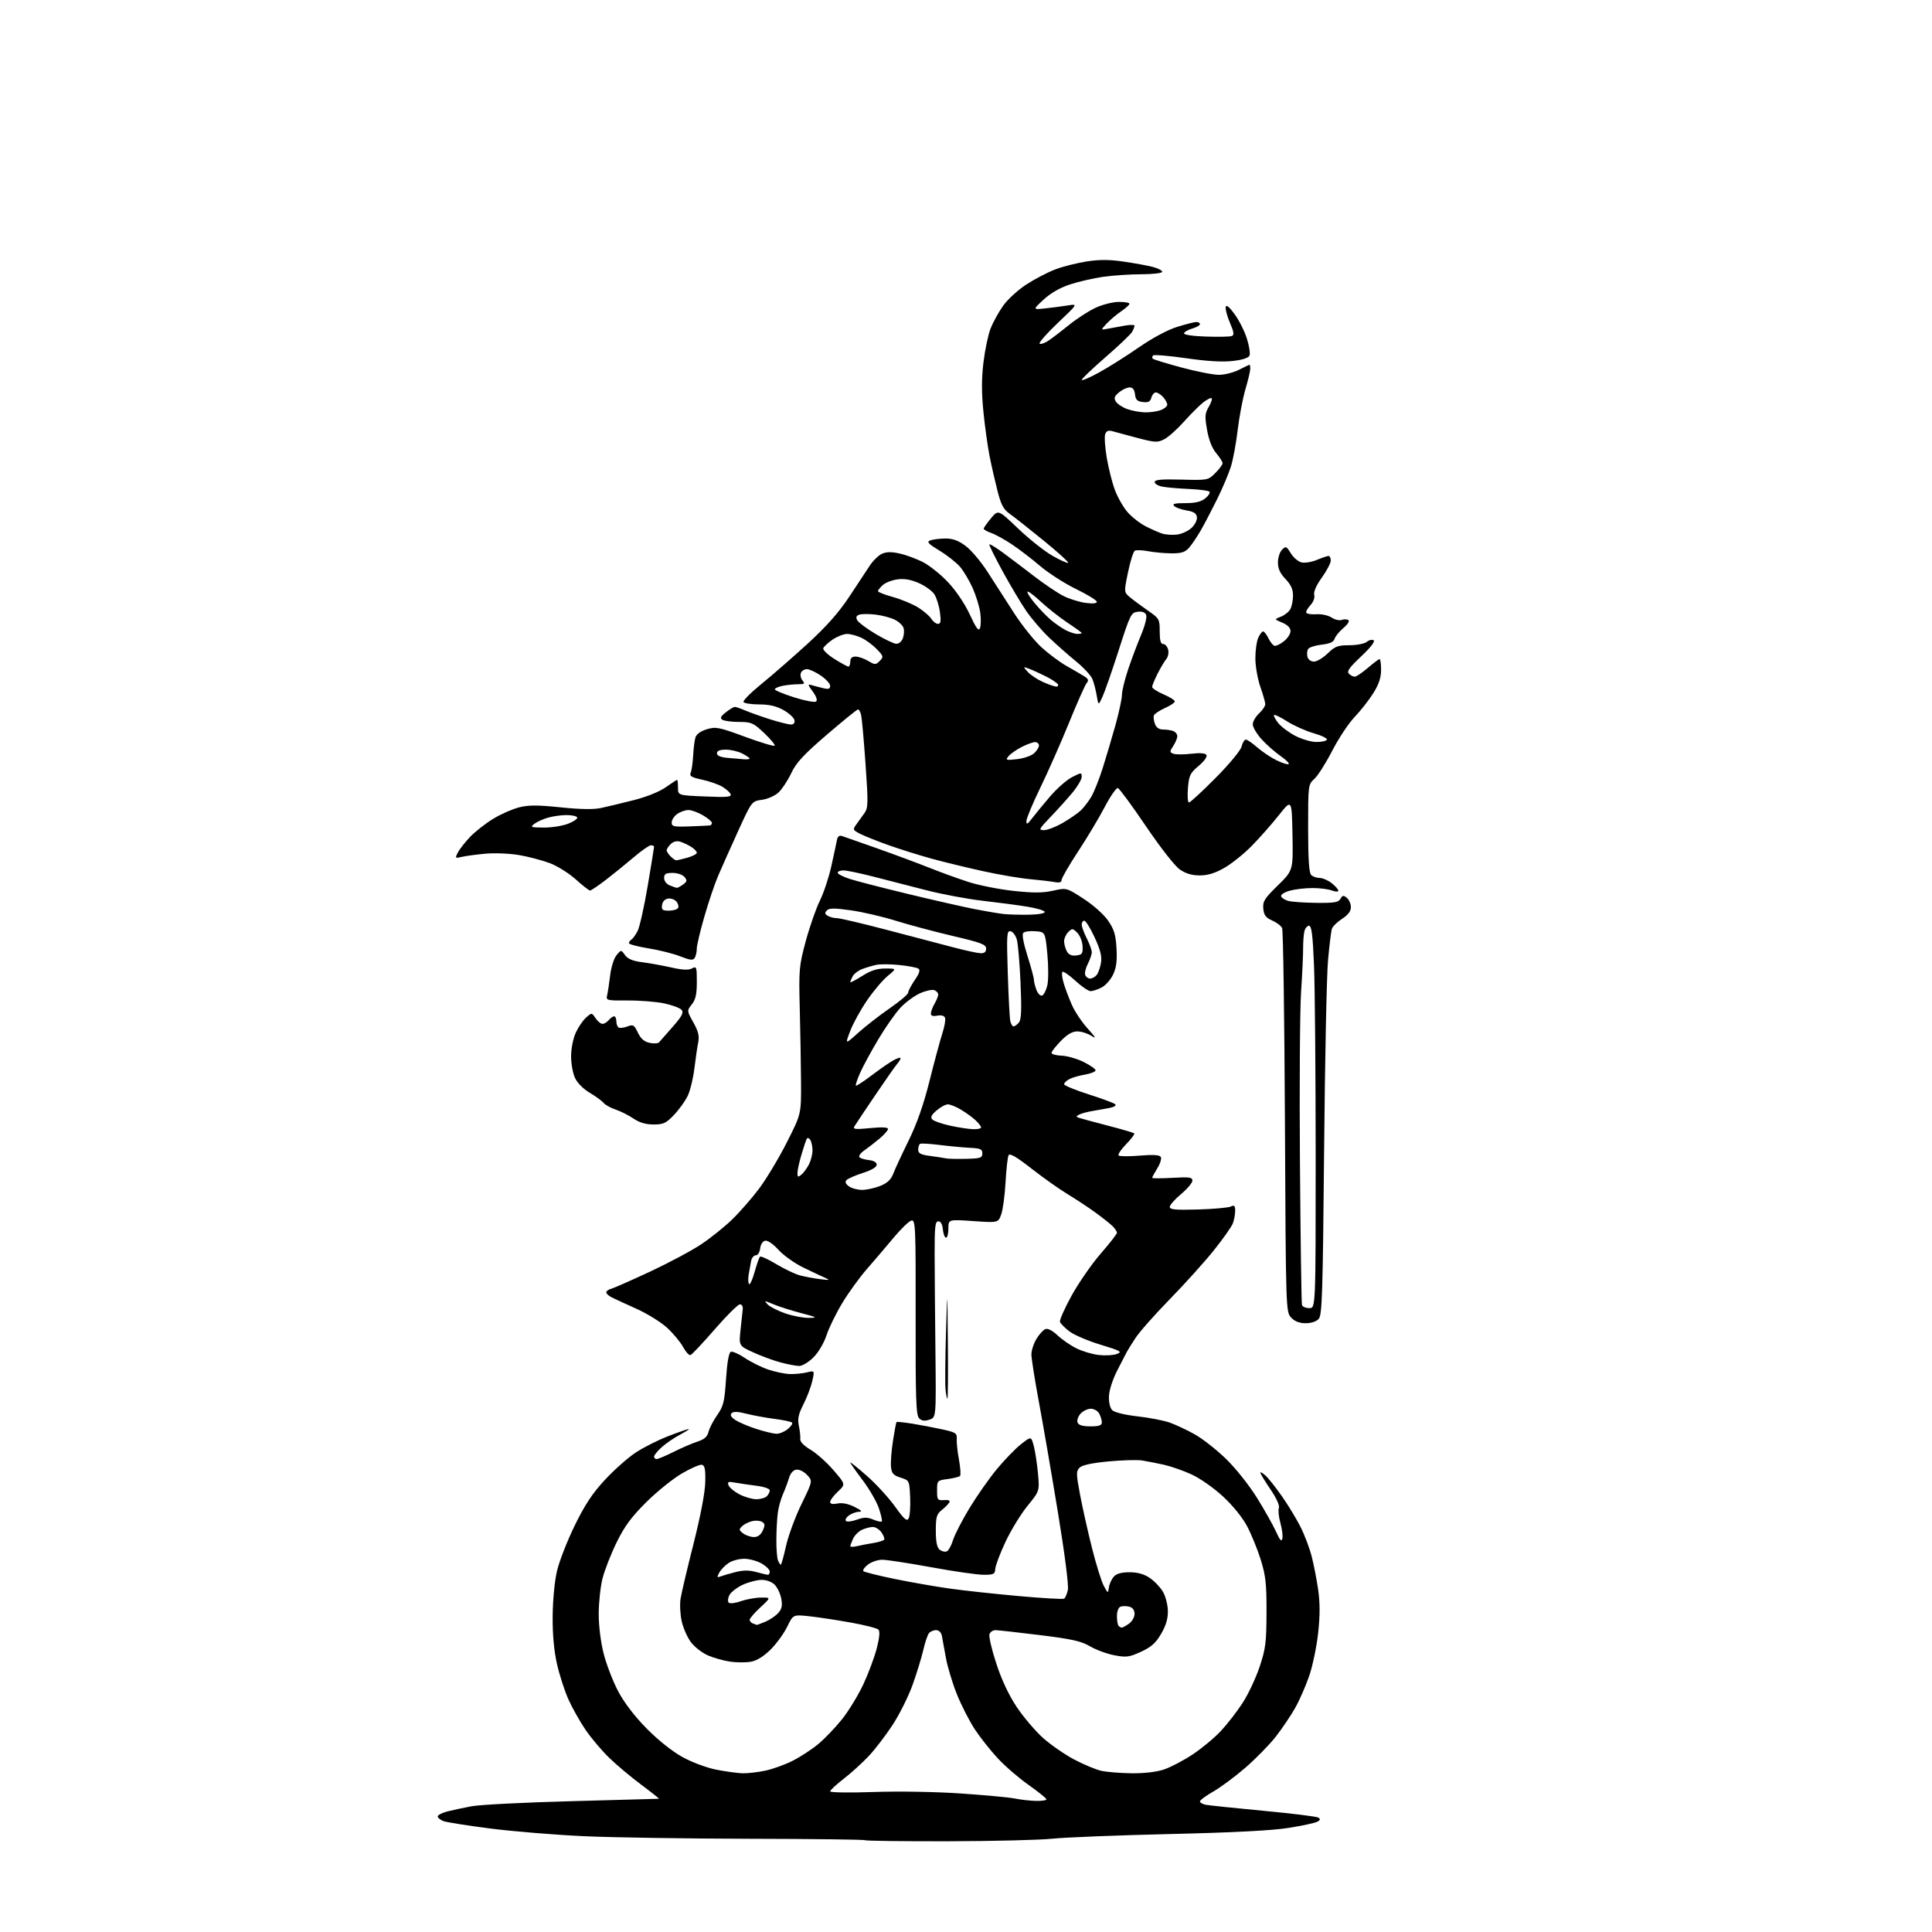 <?xml version="1.0" encoding="UTF-8" standalone="no"?>
<svg 
  version="1.1" 
  xmlns="http://www.w3.org/2000/svg" 
  xmlns:xlink="http://www.w3.org/1999/xlink" 
  xmlns:svg="http://www.w3.org/2000/svg"
  xmlns:rdf="http://www.w3.org/1999/02/22-rdf-syntax-ns#"
  xmlns:cc="http://creativecommons.org/ns#"
  xmlns:dc="http://purl.org/dc/elements/1.1/"
  viewBox="0 0 768 768"
  width="768"
  height="768"
>
<style>svg {background-color: white; }</style>"
<path stroke="none" fill="black" fill-rule="evenodd" d="M376.92,731.93C359.00,731.97 344.11,731.78 343.85,731.51C343.58,731.25 322.92,730.99 297.93,730.94C272.94,730.89 243.28,730.43 232.00,729.91C220.72,729.39 204.09,728.03 195.03,726.88C185.97,725.72 177.54,724.39 176.28,723.92C175.03,723.44 174.00,722.61 174.00,722.06C174.00,721.52 175.69,720.64 177.75,720.10C179.81,719.57 184.20,718.62 187.50,718.01C190.80,717.39 208.80,716.48 227.50,715.99C246.20,715.49 261.69,715.07 261.93,715.04C262.16,715.02 259.01,712.51 254.93,709.47C250.84,706.43 245.08,701.59 242.13,698.72C239.18,695.85 234.96,690.86 232.77,687.64C230.57,684.41 227.52,679.01 226.00,675.64C224.48,672.26 222.41,665.90 221.42,661.50C220.22,656.21 219.63,649.77 219.69,642.50C219.74,636.11 220.46,628.57 221.41,624.50C222.31,620.65 225.47,612.54 228.43,606.48C232.46,598.21 235.46,593.67 240.41,588.32C244.05,584.39 249.54,579.51 252.63,577.46C255.72,575.41 261.59,572.44 265.69,570.87C269.78,569.29 273.44,568.02 273.81,568.05C274.19,568.07 272.62,569.08 270.33,570.30C268.03,571.51 264.77,573.74 263.08,575.26C261.38,576.77 260.00,578.46 260.00,579.01C260.00,579.55 260.46,580.00 261.03,580.00C261.59,580.00 264.63,578.71 267.78,577.14C270.93,575.56 275.19,573.73 277.25,573.06C280.01,572.17 281.17,571.14 281.65,569.17C282.01,567.70 283.56,564.70 285.11,562.50C287.58,558.98 288.00,557.27 288.61,548.16C289.05,541.52 289.73,537.66 290.52,537.36C291.19,537.10 293.71,538.21 296.12,539.83C298.53,541.45 302.70,543.51 305.38,544.42C308.07,545.32 311.89,546.13 313.88,546.20C315.87,546.27 318.93,545.98 320.67,545.56C323.84,544.78 323.84,544.78 322.90,548.97C322.38,551.27 320.80,555.43 319.39,558.21C317.35,562.25 316.98,564.00 317.58,566.89C317.99,568.87 318.23,571.23 318.12,572.13C318.00,573.11 319.62,574.77 322.21,576.29C324.57,577.68 328.67,581.34 331.33,584.43C336.16,590.05 336.16,590.05 333.08,592.93C331.39,594.51 330.00,596.35 330.00,597.03C330.00,597.84 330.96,598.06 332.91,597.67C334.78,597.29 337.19,597.77 339.66,599.00C342.45,600.39 342.93,600.93 341.44,600.96C340.31,600.98 338.51,601.64 337.44,602.42C336.38,603.20 335.85,604.18 336.28,604.61C336.70,605.04 338.65,604.81 340.60,604.10C343.42,603.08 344.75,603.07 347.11,604.04C348.73,604.72 350.27,605.06 350.53,604.80C350.78,604.55 350.26,602.18 349.36,599.54C348.46,596.90 345.54,591.85 342.86,588.32C340.19,584.78 338.00,581.66 338.00,581.38C338.00,581.10 340.97,583.49 344.61,586.69C348.24,589.88 353.27,595.36 355.77,598.85C359.43,603.96 360.49,604.88 361.20,603.60C361.69,602.73 361.96,598.97 361.80,595.26C361.50,588.50 361.50,588.50 358.00,587.38C355.09,586.44 354.45,585.71 354.18,583.07C354.01,581.31 354.36,576.66 354.97,572.73C355.58,568.80 356.22,565.45 356.38,565.28C356.55,565.12 359.34,565.41 362.59,565.92C365.84,566.44 371.20,567.46 374.50,568.18C379.97,569.39 380.48,569.73 380.32,572.00C380.22,573.38 380.62,577.10 381.21,580.28C381.79,583.46 381.98,586.36 381.62,586.72C381.26,587.08 379.06,587.62 376.73,587.94C372.56,588.49 372.50,588.55 372.50,592.50C372.50,596.25 372.67,596.49 375.27,596.31C377.19,596.18 377.82,596.48 377.32,597.31C376.92,597.96 375.56,599.32 374.30,600.32C372.34,601.88 372.00,603.07 372.00,608.45C372.00,612.81 372.46,615.14 373.49,615.99C374.31,616.67 375.57,617.00 376.30,616.72C377.03,616.44 378.15,614.47 378.79,612.35C379.43,610.23 382.33,604.56 385.23,599.76C388.13,594.95 393.01,587.96 396.07,584.23C399.13,580.51 403.50,575.98 405.77,574.18C409.90,570.91 409.90,570.91 410.92,574.71C411.48,576.79 412.24,581.70 412.60,585.60C413.26,592.71 413.26,592.71 408.45,598.60C405.81,601.85 401.87,608.28 399.71,612.89C397.54,617.51 395.71,622.34 395.64,623.64C395.51,625.75 395.02,626.00 391.00,626.00C388.52,626.00 379.15,624.65 370.16,623.00C361.17,621.35 352.40,620.01 350.66,620.02C348.92,620.03 346.38,620.90 345.01,621.95C343.65,623.00 342.84,624.18 343.22,624.56C343.60,624.94 349.22,626.34 355.71,627.67C362.19,628.99 372.00,630.71 377.50,631.48C383.00,632.26 395.30,633.59 404.84,634.45C414.38,635.31 422.55,635.78 423.01,635.49C423.47,635.21 424.14,633.66 424.49,632.05C424.87,630.31 423.28,617.82 420.56,601.31C418.05,586.02 414.65,566.26 413.00,557.42C411.35,548.57 410.00,540.02 410.00,538.42C410.01,536.81 410.91,534.02 412.01,532.22C413.11,530.41 414.71,528.66 415.57,528.33C416.53,527.97 418.37,528.91 420.32,530.76C422.07,532.42 425.44,534.76 427.82,535.95C430.19,537.14 434.24,538.35 436.82,538.64C439.39,538.93 442.62,538.75 444.00,538.22C446.23,537.38 445.52,536.98 437.50,534.54C432.55,533.04 427.01,530.68 425.18,529.30C423.35,527.92 421.64,526.21 421.37,525.51C421.10,524.81 423.21,520.03 426.05,514.90C428.90,509.77 434.11,502.28 437.62,498.25C441.13,494.23 444.00,490.53 444.00,490.04C444.00,489.55 443.26,488.40 442.35,487.49C441.44,486.58 438.40,484.16 435.60,482.11C432.79,480.06 427.80,476.75 424.50,474.77C421.20,472.78 414.70,468.18 410.06,464.55C404.12,459.90 401.41,458.32 400.93,459.22C400.55,459.92 400.01,464.77 399.72,470.00C399.43,475.23 398.65,480.98 397.99,482.79C396.78,486.08 396.78,486.08 386.89,485.40C377.00,484.71 377.00,484.71 377.00,488.36C377.00,490.36 376.58,492.00 376.06,492.00C375.55,492.00 374.99,490.54 374.81,488.75C374.61,486.67 373.96,485.50 373.00,485.50C371.74,485.50 371.51,487.60 371.53,498.50C371.55,505.65 371.69,523.19 371.85,537.48C372.13,563.46 372.13,563.46 369.47,564.34C367.53,564.99 366.41,564.84 365.36,563.78C364.14,562.57 363.92,556.14 363.98,523.59C364.04,487.60 363.92,484.87 362.34,485.17C361.40,485.35 358.20,488.43 355.23,492.00C352.25,495.58 347.46,501.20 344.57,504.50C341.69,507.80 337.29,513.88 334.80,518.00C332.31,522.12 329.49,527.89 328.54,530.82C327.53,533.89 325.34,537.59 323.36,539.57C321.48,541.46 318.94,542.99 317.72,542.99C316.50,542.98 313.18,542.36 310.34,541.60C307.50,540.85 302.60,539.05 299.45,537.60C293.71,534.98 293.71,534.98 294.36,528.74C294.72,525.31 295.12,521.60 295.25,520.50C295.40,519.35 294.92,518.50 294.12,518.50C293.36,518.50 288.86,522.96 284.12,528.42C279.38,533.87 275.04,538.49 274.48,538.67C273.92,538.86 272.60,537.42 271.55,535.47C270.51,533.52 267.66,530.10 265.23,527.85C262.80,525.61 257.36,522.23 253.15,520.33C248.94,518.44 244.49,516.38 243.25,515.77C242.01,515.16 241.00,514.25 241.00,513.74C241.00,513.23 241.88,512.58 242.96,512.30C244.03,512.02 251.02,508.94 258.48,505.46C265.94,501.97 275.07,497.09 278.77,494.61C282.47,492.13 287.98,487.72 291.00,484.80C294.02,481.88 298.86,476.35 301.75,472.50C304.64,468.65 309.59,460.40 312.75,454.17C318.50,442.84 318.50,442.84 318.42,430.17C318.38,423.20 318.15,410.07 317.92,401.00C317.52,385.36 317.65,383.96 320.30,374.12C321.84,368.42 324.35,361.22 325.87,358.12C327.40,355.03 329.45,348.90 330.43,344.50C331.41,340.10 332.41,335.44 332.65,334.15C332.97,332.45 333.57,331.95 334.80,332.36C335.73,332.67 342.12,334.92 349.00,337.35C355.88,339.79 365.10,343.22 369.50,344.98C373.90,346.74 380.88,349.27 385.00,350.60C389.12,351.93 397.16,353.52 402.86,354.14C410.77,355.00 414.49,354.98 418.58,354.07C423.95,352.87 423.95,352.87 430.72,357.26C434.59,359.76 438.78,363.50 440.47,365.95C442.89,369.45 443.52,371.52 443.83,377.00C444.11,381.97 443.75,384.72 442.47,387.42C441.51,389.44 439.46,391.74 437.91,392.54C436.37,393.34 434.39,394.00 433.53,394.00C432.66,394.00 429.93,392.13 427.46,389.85C424.98,387.57 422.67,386.00 422.32,386.35C421.97,386.70 422.20,388.74 422.85,390.88C423.49,393.02 424.96,396.91 426.12,399.53C427.27,402.14 430.08,406.34 432.36,408.86C435.65,412.50 435.94,413.09 433.79,411.72C432.29,410.77 429.80,410.00 428.24,410.00C426.28,410.00 424.27,411.17 421.70,413.79C419.67,415.88 418.00,418.02 418.01,418.54C418.01,419.07 419.82,419.57 422.02,419.65C424.23,419.73 428.16,420.86 430.76,422.15C433.37,423.44 435.50,424.94 435.50,425.47C435.50,426.01 433.61,426.77 431.30,427.16C428.98,427.56 426.17,428.37 425.05,428.98C423.92,429.58 423.00,430.48 423.00,430.99C423.00,431.49 427.39,433.31 432.75,435.02C438.11,436.73 442.88,438.51 443.35,438.97C443.82,439.42 442.92,440.05 441.35,440.36C439.78,440.68 436.70,441.23 434.50,441.59C432.30,441.96 429.82,442.62 429.00,443.06C427.67,443.78 427.67,443.92 429.00,444.38C429.82,444.66 434.98,446.05 440.44,447.47C445.91,448.89 450.61,450.28 450.88,450.55C451.15,450.82 449.70,452.74 447.66,454.83C445.63,456.92 444.27,458.94 444.66,459.32C445.04,459.70 448.81,459.73 453.03,459.38C458.37,458.93 460.94,459.09 461.43,459.89C461.82,460.52 461.21,462.54 460.07,464.39C458.93,466.23 458.00,467.95 458.00,468.20C458.00,468.46 461.60,468.46 466.00,468.21C472.82,467.81 474.00,467.98 474.00,469.32C474.00,470.19 471.98,472.59 469.50,474.66C467.02,476.73 465.00,479.03 465.00,479.77C465.00,480.84 467.31,481.05 476.25,480.79C482.44,480.61 488.29,480.08 489.25,479.62C490.68,478.94 491.00,479.26 491.00,481.33C491.00,482.73 490.58,484.97 490.07,486.32C489.56,487.67 486.12,492.54 482.43,497.14C478.74,501.74 470.88,510.45 464.97,516.50C459.05,522.55 452.93,529.48 451.36,531.90C449.79,534.32 448.24,536.79 447.93,537.40C447.61,538.00 445.92,541.28 444.17,544.69C442.32,548.28 440.92,552.60 440.83,554.99C440.73,557.47 441.25,559.68 442.14,560.57C443.01,561.44 447.13,562.45 452.17,563.02C456.87,563.55 462.64,564.67 464.99,565.50C467.34,566.33 471.79,568.42 474.88,570.14C477.97,571.87 483.57,576.25 487.32,579.89C491.15,583.61 496.55,590.39 499.67,595.40C502.71,600.30 506.13,606.37 507.26,608.90C508.78,612.30 509.43,613.01 509.76,611.63C510.00,610.60 509.65,607.80 508.98,605.41C508.31,603.02 508.04,600.35 508.37,599.47C508.75,598.50 507.43,595.57 504.99,591.99C502.80,588.76 501.00,585.79 501.00,585.40C501.00,585.01 501.94,585.54 503.08,586.58C504.23,587.61 507.17,591.33 509.62,594.83C512.07,598.33 515.37,603.78 516.96,606.93C518.56,610.08 520.55,615.35 521.40,618.63C522.25,621.91 523.42,627.93 524.00,632.01C524.74,637.23 524.74,642.31 523.98,649.17C523.39,654.53 521.81,662.16 520.46,666.12C519.11,670.08 516.59,675.84 514.86,678.91C513.13,681.98 509.64,687.15 507.11,690.39C504.57,693.62 499.12,699.18 495.00,702.74C490.88,706.30 485.14,710.55 482.25,712.20C479.36,713.84 477.00,715.59 477.00,716.08C477.00,716.56 478.01,717.17 479.25,717.42C480.49,717.66 490.79,718.74 502.14,719.81C513.49,720.87 523.34,722.09 524.02,722.51C524.96,723.09 524.88,723.49 523.69,724.15C522.83,724.64 517.71,725.74 512.31,726.61C505.68,727.67 490.35,728.47 465.00,729.06C444.38,729.54 423.45,730.37 418.50,730.90C413.55,731.43 394.84,731.89 376.92,731.93zM411.75,715.89C414.09,715.95 415.98,715.66 415.96,715.25C415.93,714.84 412.73,712.25 408.84,709.51C404.95,706.77 399.44,702.00 396.60,698.93C393.75,695.86 389.69,690.73 387.57,687.54C385.45,684.34 382.24,678.08 380.43,673.62C378.63,669.15 376.64,662.58 376.01,659.00C375.38,655.42 374.66,651.49 374.41,650.25C374.14,648.89 373.23,648.00 372.10,648.00C371.08,648.00 369.80,648.56 369.25,649.25C368.71,649.94 367.69,652.98 367.00,656.00C366.30,659.02 364.39,665.23 362.76,669.79C361.12,674.35 357.57,681.46 354.87,685.61C352.16,689.75 347.90,695.33 345.39,698.01C342.88,700.69 338.40,704.77 335.42,707.06C332.44,709.36 330.00,711.63 330.00,712.10C330.00,712.57 337.76,712.68 347.25,712.35C357.21,712.00 371.90,712.25 382.00,712.94C391.62,713.60 401.30,714.50 403.50,714.95C405.70,715.40 409.41,715.82 411.75,715.89zM295.20,704.91C297.24,704.96 301.29,704.49 304.20,703.87C307.12,703.26 311.98,701.50 315.01,699.98C318.05,698.46 322.63,695.47 325.20,693.35C327.77,691.23 332.04,686.78 334.68,683.48C337.33,680.17 341.17,673.87 343.22,669.48C345.26,665.09 347.66,658.64 348.55,655.14C349.63,650.91 349.84,648.44 349.18,647.78C348.63,647.23 343.65,645.97 338.11,644.97C332.57,643.98 325.16,642.86 321.66,642.48C315.28,641.80 315.28,641.80 312.94,646.62C311.66,649.28 308.71,653.34 306.39,655.66C303.67,658.38 300.90,660.12 298.58,660.55C296.60,660.92 292.85,660.91 290.24,660.53C287.63,660.15 283.65,659.03 281.39,658.04C279.13,657.05 276.12,654.71 274.70,652.85C273.27,650.98 271.61,647.23 271.00,644.52C270.39,641.80 270.18,637.76 270.53,635.54C270.88,633.32 273.20,623.47 275.69,613.66C278.49,602.57 280.26,593.32 280.35,589.20C280.47,584.02 280.17,582.50 279.00,582.26C278.18,582.10 274.60,583.66 271.05,585.73C267.50,587.80 261.13,592.94 256.89,597.15C250.95,603.06 248.26,606.71 245.11,613.15C242.86,617.74 240.34,624.18 239.51,627.46C238.68,630.74 238.00,637.08 238.00,641.55C238.00,646.39 238.80,652.82 239.99,657.44C241.08,661.71 243.67,668.41 245.74,672.32C248.11,676.81 252.27,682.26 257.00,687.06C261.50,691.64 267.17,696.17 271.19,698.40C274.99,700.51 280.81,702.69 284.69,703.46C288.43,704.20 293.17,704.85 295.20,704.91zM449.72,704.90C454.87,704.96 459.71,704.40 462.72,703.39C465.35,702.51 470.46,699.82 474.08,697.43C477.70,695.03 482.75,690.84 485.31,688.10C487.87,685.36 491.78,680.32 493.99,676.89C496.21,673.46 499.23,667.02 500.72,662.58C503.10,655.44 503.42,652.93 503.46,641.00C503.49,629.57 503.14,626.35 501.16,620.00C499.87,615.88 497.43,609.88 495.73,606.67C493.88,603.18 490.01,598.42 486.07,594.79C482.36,591.37 476.89,587.56 473.50,586.03C470.20,584.53 465.25,582.82 462.50,582.22C459.75,581.61 455.93,580.87 454.00,580.56C452.07,580.25 446.04,580.43 440.60,580.94C434.04,581.56 430.17,582.40 429.15,583.42C427.76,584.81 427.78,585.88 429.35,594.23C430.31,599.33 432.44,608.83 434.08,615.35C435.72,621.87 437.82,628.62 438.75,630.35C440.44,633.50 440.44,633.50 440.81,631.00C441.02,629.62 441.89,627.71 442.75,626.75C443.82,625.55 445.80,625.00 449.01,625.00C452.22,625.00 454.76,625.71 457.05,627.25C458.89,628.49 461.24,630.97 462.29,632.75C463.33,634.53 464.21,637.97 464.25,640.39C464.29,643.48 463.49,646.20 461.55,649.50C459.42,653.15 457.62,654.74 453.55,656.61C448.87,658.75 447.73,658.90 442.98,658.00C440.05,657.44 435.70,655.84 433.31,654.44C429.76,652.36 426.06,651.54 413.23,649.96C404.58,648.89 396.70,648.02 395.72,648.01C394.74,648.00 393.66,648.71 393.33,649.58C393.00,650.45 394.21,655.70 396.03,661.24C398.19,667.85 401.02,673.85 404.21,678.63C406.90,682.64 411.61,688.17 414.69,690.92C417.78,693.66 423.32,697.50 427.03,699.44C430.73,701.39 435.50,703.39 437.63,703.89C439.76,704.39 445.20,704.84 449.72,704.90zM445.94,647.00C446.28,647.00 447.56,646.30 448.78,645.44C450.00,644.59 451.00,642.84 451.00,641.56C451.00,640.04 450.27,639.04 448.90,638.69C447.75,638.38 446.18,638.38 445.40,638.68C444.60,638.98 444.00,640.59 444.00,642.44C444.00,644.21 444.30,645.97 444.67,646.33C445.03,646.70 445.61,647.00 445.94,647.00zM300.78,645.92C300.94,645.96 302.51,645.39 304.28,644.64C306.05,643.89 308.34,642.33 309.37,641.18C310.81,639.56 311.08,638.25 310.56,635.48C310.19,633.51 309.01,631.01 307.94,629.94C306.80,628.80 304.66,628.01 302.75,628.02C300.96,628.03 297.62,628.90 295.33,629.94C293.04,630.98 290.63,632.82 289.99,634.02C289.34,635.24 289.20,636.60 289.67,637.07C290.15,637.55 292.30,637.29 294.51,636.51C296.71,635.73 300.30,635.07 302.50,635.06C306.50,635.02 306.50,635.02 302.25,638.97C299.91,641.14 298.00,643.35 298.00,643.88C298.00,644.40 298.56,645.06 299.25,645.34C299.94,645.62 300.63,645.88 300.78,645.92zM286.51,626.63C287.47,626.27 290.16,625.48 292.49,624.90C295.50,624.14 297.85,624.14 300.61,624.91C302.75,625.50 304.84,625.99 305.25,625.99C305.66,626.00 306.00,625.42 306.00,624.72C306.00,624.01 304.59,622.60 302.87,621.58C301.15,620.57 298.08,619.69 296.05,619.64C294.01,619.59 291.16,620.32 289.71,621.27C288.26,622.22 286.55,623.97 285.92,625.15C284.92,627.02 284.99,627.22 286.51,626.63zM310.37,622.00C310.61,622.00 311.54,618.66 312.45,614.57C313.36,610.48 316.12,602.99 318.59,597.92C323.08,588.71 323.08,588.71 320.82,586.31C319.57,584.97 317.68,584.05 316.56,584.21C315.31,584.39 314.20,585.64 313.65,587.50C313.17,589.15 312.07,592.08 311.22,594.00C310.37,595.92 309.45,599.30 309.17,601.50C308.89,603.70 308.64,608.42 308.62,612.00C308.59,615.58 308.88,619.29 309.25,620.25C309.63,621.21 310.13,622.00 310.37,622.00zM340.75,614.60C342.26,614.25 345.20,613.68 347.27,613.35C349.35,613.01 351.24,612.41 351.48,612.03C351.72,611.64 351.23,610.35 350.40,609.16C349.57,607.97 348.03,607.00 346.99,607.00C345.95,607.00 344.00,607.50 342.66,608.11C341.32,608.72 339.72,610.32 339.11,611.66C338.50,613.00 338.00,614.35 338.00,614.66C338.00,614.98 339.24,614.95 340.75,614.60zM299.71,611.00C301.25,611.00 302.44,610.12 303.21,608.43C304.16,606.35 304.11,605.69 302.95,604.97C302.16,604.48 300.39,604.35 299.01,604.67C297.63,604.99 295.82,605.89 295.00,606.69C293.67,607.96 293.72,608.29 295.44,609.56C296.51,610.35 298.43,611.00 299.71,611.00zM300.55,595.96C302.23,595.98 304.14,595.46 304.80,594.80C305.46,594.14 306.00,593.08 306.00,592.44C306.00,591.79 303.69,590.99 300.75,590.62C297.86,590.26 294.03,589.69 292.24,589.37C289.48,588.86 289.07,589.03 289.61,590.42C289.96,591.33 291.88,592.94 293.87,593.99C295.87,595.05 298.87,595.93 300.55,595.96zM308.64,569.95C309.82,569.98 311.84,569.14 313.14,568.09C314.44,567.03 315.20,565.87 314.83,565.50C314.46,565.13 311.31,564.46 307.83,564.02C304.35,563.57 299.33,562.65 296.69,561.97C293.35,561.11 291.55,561.05 290.83,561.77C290.11,562.49 290.58,563.33 292.37,564.51C293.80,565.44 297.56,567.03 300.73,568.05C303.90,569.06 307.46,569.92 308.64,569.95zM433.47,567.00C436.91,567.00 438.00,566.62 438.00,565.43C438.00,564.57 437.53,563.00 436.96,561.93C436.40,560.87 434.89,560.00 433.62,560.00C432.35,560.00 430.51,560.88 429.53,561.96C428.56,563.04 428.02,564.62 428.35,565.46C428.76,566.53 430.31,567.00 433.47,567.00zM376.61,556.00C376.39,556.00 376.05,554.31 375.86,552.25C375.66,550.19 375.74,540.17 376.04,530.00C376.59,511.50 376.59,511.50 376.79,533.75C376.91,545.99 376.82,556.00 376.61,556.00zM519.02,526.00C516.50,526.00 514.69,525.29 513.25,523.75C511.16,521.51 511.14,521.10 510.78,446.00C510.58,404.48 510.08,369.78 509.66,368.91C509.25,368.04 507.47,366.69 505.70,365.91C503.17,364.80 502.43,363.81 502.18,361.21C501.91,358.33 502.62,357.18 507.96,351.96C514.05,346.00 514.05,346.00 513.78,331.79C513.50,317.59 513.50,317.59 508.37,324.04C505.55,327.60 500.71,333.08 497.62,336.23C494.53,339.38 489.63,343.32 486.75,344.97C483.05,347.09 480.16,347.98 476.97,347.99C473.85,348.00 471.38,347.27 469.03,345.66C467.06,344.31 461.40,337.09 455.56,328.48C450.03,320.31 445.00,313.47 444.38,313.27C443.77,313.08 441.43,316.43 439.19,320.71C436.95,324.99 432.17,332.99 428.56,338.48C424.95,343.97 422.00,349.07 422.00,349.81C422.00,350.74 421.15,351.00 419.25,350.64C417.74,350.36 413.35,349.84 409.50,349.49C405.65,349.15 397.32,347.73 391.00,346.35C384.68,344.97 375.45,342.73 370.50,341.38C365.55,340.02 357.77,337.59 353.21,335.96C348.64,334.34 343.55,332.30 341.88,331.44C338.99,329.94 338.92,329.76 340.43,327.68C341.30,326.48 342.75,324.47 343.64,323.22C345.11,321.16 345.16,319.25 344.06,303.72C343.40,294.25 342.61,285.49 342.32,284.25C342.02,283.01 341.47,282.00 341.08,282.00C340.69,282.00 335.12,286.52 328.70,292.04C319.42,300.02 316.51,303.16 314.53,307.35C313.16,310.25 310.90,313.69 309.51,314.99C308.08,316.33 305.19,317.62 302.90,317.93C298.82,318.50 298.82,318.50 293.35,330.50C290.35,337.10 286.79,345.06 285.45,348.20C284.11,351.33 281.66,358.58 280.01,364.31C278.35,370.04 276.99,375.80 276.98,377.11C276.98,378.43 276.60,380.08 276.15,380.80C275.49,381.84 274.34,381.71 270.41,380.16C267.71,379.10 262.01,377.66 257.75,376.98C253.49,376.29 250.00,375.36 250.00,374.92C250.00,374.48 250.45,373.84 251.01,373.50C251.56,373.15 252.67,371.61 253.47,370.07C254.26,368.52 256.06,360.50 257.46,352.24C258.86,343.98 260.00,336.95 260.00,336.61C260.00,336.28 259.44,336.00 258.75,336.01C258.06,336.01 255.00,338.15 251.94,340.76C248.88,343.37 243.89,347.41 240.85,349.75C237.81,352.09 234.97,354.00 234.55,354.00C234.14,354.00 231.57,352.00 228.85,349.55C226.13,347.11 221.48,344.20 218.53,343.10C215.57,341.99 210.13,340.56 206.45,339.92C202.76,339.28 196.76,339.02 193.12,339.34C189.48,339.67 185.21,340.24 183.64,340.61C180.89,341.25 180.83,341.18 182.01,338.89C182.68,337.57 184.87,334.78 186.87,332.68C188.87,330.58 192.98,327.36 196.01,325.51C199.03,323.66 203.69,321.60 206.34,320.94C210.13,319.98 213.69,319.98 222.84,320.93C230.76,321.75 235.94,321.83 239.00,321.17C241.47,320.64 247.32,319.23 252.00,318.05C257.06,316.76 262.19,314.70 264.66,312.94C266.95,311.32 268.98,310.00 269.17,310.00C269.36,310.00 269.51,311.39 269.51,313.08C269.50,316.16 269.50,316.16 280.23,316.61C288.90,316.98 290.86,316.81 290.45,315.73C290.17,314.99 288.66,313.64 287.09,312.71C285.53,311.79 281.91,310.53 279.05,309.92C274.81,309.01 273.99,308.50 274.57,307.15C274.95,306.24 275.39,303.18 275.54,300.34C275.69,297.50 276.10,294.25 276.46,293.11C276.87,291.83 278.59,290.60 281.00,289.88C284.56,288.82 285.78,289.06 296.10,292.86C302.28,295.14 307.59,296.74 307.91,296.43C308.22,296.11 306.38,293.86 303.80,291.43C299.48,287.34 298.70,287.00 293.81,286.98C290.89,286.98 287.90,286.59 287.17,286.12C286.14,285.47 286.46,284.78 288.55,283.14C290.05,281.96 291.64,281.00 292.10,281.00C292.56,281.00 294.41,281.64 296.22,282.42C298.02,283.20 302.46,284.77 306.07,285.92C309.68,287.06 313.43,288.00 314.39,288.00C315.51,288.00 316.03,287.38 315.81,286.28C315.63,285.33 313.69,283.54 311.49,282.29C308.66,280.69 305.85,280.03 301.81,280.02C298.68,280.01 295.86,279.58 295.55,279.07C295.23,278.57 298.47,275.31 302.74,271.84C307.01,268.37 315.25,261.18 321.06,255.87C328.44,249.11 333.38,243.55 337.49,237.36C340.72,232.49 344.42,226.88 345.72,224.89C347.01,222.91 349.20,220.78 350.57,220.15C352.36,219.33 354.37,219.30 357.61,220.03C360.11,220.58 364.25,222.11 366.83,223.41C369.40,224.72 373.90,228.31 376.82,231.40C380.01,234.78 383.48,239.92 385.50,244.26C388.07,249.80 389.02,251.08 389.56,249.69C389.94,248.70 389.99,245.94 389.66,243.55C389.33,241.16 388.00,236.80 386.69,233.85C385.38,230.91 383.13,227.10 381.69,225.39C380.24,223.68 376.56,220.76 373.50,218.91C369.04,216.20 368.29,215.41 369.72,214.84C370.70,214.46 373.34,214.11 375.60,214.07C378.62,214.02 380.76,214.77 383.73,216.92C385.94,218.52 389.95,223.25 392.63,227.43C395.31,231.61 400.09,239.04 403.25,243.93C406.42,248.82 411.34,254.92 414.18,257.47C417.02,260.03 421.41,263.29 423.93,264.71C426.44,266.13 429.54,267.93 430.82,268.72C432.67,269.85 432.90,270.42 431.95,271.56C431.30,272.34 428.17,279.40 424.98,287.24C421.79,295.08 416.67,306.68 413.60,313.00C410.53,319.32 408.01,325.35 408.01,326.38C408.00,327.92 408.40,327.74 410.20,325.38C411.40,323.80 414.62,319.89 417.34,316.70C420.06,313.50 424.03,310.01 426.15,308.93C429.84,307.04 430.00,307.03 430.00,308.80C430.00,309.81 428.35,312.63 426.33,315.07C424.31,317.51 420.39,321.86 417.61,324.75C412.93,329.63 412.74,330.00 415.03,329.99C416.39,329.99 419.75,328.68 422.50,327.09C425.25,325.49 428.45,323.29 429.61,322.18C430.78,321.08 432.63,318.67 433.74,316.84C434.85,315.00 436.89,309.90 438.29,305.50C439.69,301.10 441.99,293.32 443.42,288.21C444.84,283.09 446.00,277.66 446.00,276.13C446.00,274.60 447.13,270.01 448.51,265.93C449.89,261.84 452.20,255.71 453.64,252.30C455.08,248.89 455.98,245.38 455.63,244.49C455.22,243.41 454.09,242.97 452.26,243.18C449.64,243.48 449.26,244.25 444.69,258.50C442.04,266.75 439.14,275.07 438.25,277.00C436.63,280.50 436.63,280.50 435.96,276.50C435.60,274.30 434.82,271.34 434.24,269.92C433.65,268.50 430.77,265.38 427.84,262.99C424.90,260.60 420.10,256.36 417.16,253.57C414.22,250.78 410.08,245.97 407.96,242.88C405.84,239.80 401.59,232.65 398.51,227.01C395.43,221.37 393.08,216.59 393.29,216.38C393.49,216.17 395.96,217.69 398.77,219.75C401.58,221.81 407.16,226.04 411.19,229.14C415.21,232.24 420.41,235.74 422.75,236.91C425.08,238.08 429.02,239.32 431.50,239.65C434.37,240.05 436.00,239.89 436.00,239.22C436.00,238.64 432.29,236.36 427.75,234.15C423.21,231.95 416.80,227.83 413.50,225.02C410.20,222.20 405.14,218.32 402.25,216.40C399.37,214.47 395.66,212.43 394.00,211.85C392.35,211.28 391.01,210.51 391.03,210.15C391.04,209.79 392.35,207.94 393.93,206.03C396.81,202.55 396.81,202.55 404.69,210.08C409.02,214.22 415.16,219.09 418.34,220.91C421.52,222.73 424.34,223.99 424.61,223.72C424.88,223.45 420.47,219.45 414.80,214.84C409.14,210.23 403.11,205.47 401.40,204.27C398.93,202.52 397.95,200.71 396.56,195.29C395.60,191.56 394.18,185.35 393.41,181.51C392.64,177.66 391.52,169.67 390.93,163.75C390.16,156.01 390.16,150.45 390.95,143.98C391.55,139.02 392.82,132.99 393.78,130.56C394.73,128.13 396.97,124.08 398.75,121.56C400.53,119.02 404.72,115.20 408.09,113.02C411.46,110.84 416.65,108.15 419.63,107.04C422.61,105.92 428.17,104.53 431.99,103.93C437.06,103.15 441.05,103.16 446.72,104.00C451.00,104.62 456.19,105.57 458.25,106.11C460.31,106.64 462.00,107.51 462.00,108.04C462.00,108.57 458.35,109.01 453.75,109.02C449.21,109.03 442.35,109.49 438.50,110.04C434.65,110.59 428.71,111.95 425.31,113.08C421.33,114.39 417.58,116.55 414.81,119.13C410.50,123.13 410.50,123.13 415.50,122.59C418.25,122.30 422.30,121.77 424.50,121.41C428.50,120.77 428.50,120.77 420.53,128.34C416.15,132.50 412.88,136.21 413.25,136.59C413.63,136.96 415.17,136.46 416.69,135.47C418.20,134.48 421.91,131.65 424.94,129.19C427.97,126.72 432.71,123.65 435.47,122.36C438.24,121.07 442.41,120.02 444.75,120.01C447.09,120.00 449.00,120.34 448.99,120.75C448.99,121.16 447.48,122.52 445.64,123.78C443.80,125.03 441.22,127.22 439.90,128.64C437.50,131.23 437.50,131.23 440.50,130.65C442.15,130.33 445.19,129.78 447.25,129.42C449.31,129.07 451.00,129.08 451.00,129.45C451.00,129.83 450.59,130.91 450.08,131.85C449.57,132.80 444.85,137.31 439.58,141.88C434.31,146.45 430.00,150.56 430.00,151.02C430.00,151.47 433.09,150.15 436.88,148.07C440.66,145.99 447.79,141.50 452.71,138.09C458.11,134.35 464.15,131.12 467.92,129.95C471.36,128.88 474.81,128.00 475.59,128.00C476.37,128.00 477.00,128.38 477.00,128.86C477.00,129.33 475.62,130.11 473.92,130.61C472.23,131.10 470.77,131.95 470.67,132.50C470.57,133.09 474.18,133.62 479.42,133.79C484.33,133.95 488.93,133.86 489.65,133.58C490.68,133.19 490.53,132.06 488.94,128.36C487.83,125.77 487.07,122.94 487.24,122.07C487.46,121.00 488.60,121.91 490.78,124.89C492.54,127.31 494.73,131.64 495.64,134.53C496.55,137.42 497.04,140.46 496.72,141.29C496.34,142.27 494.05,143.03 490.06,143.49C485.98,143.97 479.86,143.61 471.52,142.40C464.66,141.42 458.75,140.92 458.36,141.30C457.98,141.69 457.93,142.27 458.26,142.59C458.59,142.92 463.73,144.50 469.68,146.09C475.63,147.69 482.32,149.00 484.54,149.00C486.76,149.00 490.34,148.10 492.50,147.00C494.66,145.90 496.55,145.00 496.71,145.00C496.87,145.00 497.00,145.72 497.00,146.59C497.00,147.47 496.12,151.18 495.05,154.84C493.98,158.51 492.60,165.78 491.99,171.00C491.38,176.22 490.16,182.75 489.30,185.50C488.43,188.25 486.03,193.93 483.98,198.11C481.92,202.30 478.99,207.93 477.46,210.61C475.92,213.30 473.76,216.51 472.66,217.75C471.06,219.54 469.61,219.99 465.58,219.96C462.78,219.93 458.62,219.55 456.32,219.10C454.02,218.66 451.67,218.59 451.09,218.94C450.51,219.30 449.30,223.15 448.40,227.50C446.77,235.41 446.77,235.41 449.22,237.45C450.56,238.58 453.77,240.95 456.33,242.73C460.84,245.85 461.00,246.13 461.00,250.98C461.00,254.59 461.39,256.00 462.38,256.00C463.14,256.00 464.03,257.00 464.35,258.21C464.66,259.43 464.34,261.12 463.63,261.96C462.91,262.81 461.36,265.43 460.17,267.78C458.97,270.14 458.00,272.51 458.00,273.07C458.00,273.62 460.02,274.94 462.50,276.00C464.98,277.06 467.00,278.33 467.00,278.81C467.00,279.30 465.23,280.50 463.06,281.47C460.89,282.45 458.93,283.76 458.69,284.38C458.46,284.99 458.64,286.51 459.10,287.75C459.65,289.24 460.76,290.00 462.39,290.00C463.73,290.00 465.55,290.27 466.42,290.61C467.29,290.94 468.00,291.86 468.00,292.64C468.00,293.43 467.28,295.17 466.39,296.52C464.91,298.79 464.91,299.03 466.45,299.62C467.37,299.97 470.54,299.98 473.50,299.63C477.07,299.21 479.12,299.38 479.58,300.13C479.98,300.78 478.68,302.61 476.49,304.45C473.09,307.30 472.65,308.22 472.22,313.32C471.96,316.44 472.15,319.00 472.64,319.00C473.14,319.00 477.89,314.61 483.21,309.25C488.77,303.64 493.16,298.33 493.55,296.75C493.92,295.24 494.67,294.00 495.23,294.00C495.78,294.00 497.77,295.35 499.65,296.99C501.52,298.64 504.88,300.92 507.10,302.05C509.33,303.19 511.62,303.96 512.19,303.77C512.76,303.58 511.36,302.14 509.09,300.56C506.82,298.99 503.40,295.97 501.48,293.85C499.57,291.73 498.00,289.07 498.00,287.95C498.00,286.82 499.13,284.86 500.50,283.59C501.88,282.31 502.99,280.65 502.97,279.89C502.95,279.12 502.06,276.02 501.00,273.00C499.94,269.98 499.05,264.93 499.03,261.80C499.01,258.66 499.52,254.95 500.16,253.55C500.80,252.15 501.67,251.00 502.11,251.00C502.54,251.00 503.48,252.20 504.20,253.68C504.91,255.15 505.99,256.51 506.58,256.70C507.18,256.90 508.86,256.11 510.33,254.95C511.80,253.80 513.00,251.97 513.00,250.88C513.00,249.60 511.86,248.42 509.75,247.53C506.50,246.16 506.50,246.16 509.19,245.13C510.67,244.56 512.36,243.20 512.94,242.11C513.52,241.02 514.00,238.59 514.00,236.71C514.00,234.28 513.14,232.39 511.00,230.16C508.86,227.92 508.00,226.04 508.00,223.58C508.00,221.69 508.73,219.41 509.63,218.52C511.13,217.01 511.39,217.12 513.10,219.92C514.11,221.58 516.01,223.22 517.33,223.55C518.64,223.88 521.41,223.44 523.48,222.57C525.55,221.71 527.64,221.00 528.12,221.00C528.60,221.00 529.00,221.82 529.00,222.82C529.00,223.83 527.41,226.86 525.47,229.57C523.25,232.67 522.12,235.23 522.43,236.47C522.73,237.65 522.07,239.36 520.79,240.72C519.62,241.97 518.98,243.31 519.36,243.70C519.75,244.09 521.62,244.30 523.52,244.17C525.42,244.04 528.04,244.64 529.35,245.49C530.65,246.35 532.44,246.77 533.31,246.43C534.19,246.10 535.38,246.12 535.96,246.47C536.58,246.86 535.81,248.13 534.06,249.61C532.43,250.97 530.85,252.91 530.53,253.92C530.11,255.22 528.63,255.89 525.35,256.26C522.82,256.55 520.41,257.33 520.00,258.00C519.58,258.67 519.47,260.07 519.74,261.11C520.02,262.20 521.12,263.00 522.32,263.00C523.47,263.00 525.91,261.54 527.76,259.75C530.68,256.92 531.79,256.50 536.42,256.49C539.33,256.48 542.44,255.88 543.32,255.15C544.19,254.42 545.42,254.14 546.03,254.52C546.73,254.95 544.85,257.38 541.09,260.92C536.40,265.33 535.29,266.89 536.21,267.81C536.86,268.46 537.90,269.00 538.52,269.00C539.14,269.00 541.48,267.43 543.73,265.50C545.98,263.57 548.08,262.00 548.41,262.00C548.73,262.00 549.00,263.94 549.00,266.30C549.00,269.38 548.12,272.02 545.91,275.55C544.20,278.27 540.87,282.52 538.50,285.00C536.12,287.48 532.13,293.48 529.62,298.36C527.12,303.23 523.93,308.27 522.53,309.56C520.01,311.90 520.00,311.97 520.00,329.25C520.00,341.41 520.36,346.96 521.20,347.80C521.86,348.46 523.37,349.00 524.57,349.00C525.76,349.00 527.92,349.93 529.37,351.07C530.81,352.21 532.00,353.55 532.00,354.05C532.00,354.57 530.91,354.53 529.43,353.98C528.02,353.44 524.54,353.00 521.68,353.01C518.83,353.01 514.78,353.49 512.69,354.07C510.58,354.66 509.05,355.65 509.26,356.29C509.47,356.92 510.74,357.75 512.07,358.12C513.41,358.50 518.42,358.85 523.20,358.90C530.42,358.98 532.06,358.71 532.85,357.30C533.66,355.86 534.06,355.80 535.40,356.92C536.28,357.65 537.00,359.31 537.00,360.61C537.00,362.22 535.88,363.71 533.50,365.24C531.58,366.48 529.76,368.27 529.45,369.21C529.14,370.15 528.45,375.77 527.91,381.71C527.37,387.64 526.67,421.75 526.35,457.50C525.84,513.98 525.56,522.73 524.23,524.25C523.29,525.32 521.26,526.00 519.02,526.00zM321.50,523.88C325.14,523.83 324.88,523.66 318.50,521.99C314.65,520.98 309.70,519.41 307.50,518.49C303.73,516.92 303.59,516.92 305.16,518.54C306.07,519.48 309.22,521.08 312.16,522.09C315.10,523.10 319.30,523.91 321.50,523.88zM520.47,520.00C523.00,520.00 523.00,520.00 523.00,459.75C522.99,426.61 522.70,392.41 522.34,383.75C521.84,371.67 521.38,368.00 520.36,368.00C519.63,368.00 518.80,369.01 518.51,370.25C518.22,371.49 518.00,374.52 518.01,377.00C518.03,379.48 517.66,387.35 517.19,394.50C516.72,401.65 516.52,432.25 516.75,462.50C516.98,492.75 517.34,518.06 517.55,518.75C517.76,519.44 519.08,520.00 520.47,520.00zM299.97,505.63C300.81,502.62 301.77,499.89 302.10,499.56C302.43,499.23 305.35,500.56 308.58,502.51C311.81,504.45 316.04,506.47 317.98,506.98C319.92,507.50 323.52,508.17 326.00,508.48C329.84,508.96 330.13,508.88 328.00,507.95C326.62,507.35 322.70,505.50 319.28,503.84C315.86,502.18 311.45,499.03 309.48,496.85C307.40,494.55 305.18,493.01 304.20,493.20C303.20,493.39 302.37,494.64 302.18,496.26C302.00,497.81 301.25,499.00 300.45,499.00C299.67,499.00 298.83,500.01 298.58,501.25C298.34,502.49 297.90,504.91 297.61,506.63C297.33,508.35 297.40,510.07 297.77,510.44C298.14,510.81 299.13,508.65 299.97,505.63zM342.67,473.00C344.48,473.00 347.73,472.29 349.89,471.43C352.68,470.31 354.17,468.94 355.03,466.68C355.69,464.93 358.44,459.00 361.14,453.50C364.52,446.61 367.13,439.15 369.55,429.50C371.48,421.80 373.76,413.35 374.62,410.71C375.48,408.08 375.95,405.32 375.67,404.59C375.35,403.75 374.19,403.43 372.58,403.74C370.82,404.08 370.01,403.80 370.04,402.87C370.05,402.11 370.71,400.38 371.50,399.00C372.29,397.62 372.95,395.99 372.96,395.36C372.98,394.73 372.28,393.94 371.41,393.60C370.53,393.27 367.94,393.84 365.66,394.87C363.37,395.91 359.88,398.50 357.90,400.63C355.91,402.76 351.96,408.41 349.12,413.18C346.27,417.96 343.02,423.96 341.89,426.52C340.76,429.07 340.01,431.34 340.22,431.56C340.44,431.77 343.29,429.91 346.56,427.43C349.83,424.94 353.74,422.24 355.25,421.43C356.76,420.61 358.00,420.26 358.00,420.65C358.00,421.03 357.38,422.05 356.63,422.92C355.88,423.79 351.91,429.45 347.82,435.50C343.73,441.55 340.02,447.09 339.59,447.82C338.95,448.89 340.15,449.01 345.90,448.44C350.54,447.98 353.00,448.10 353.00,448.77C353.00,449.33 351.46,451.08 349.58,452.65C347.70,454.22 344.96,456.34 343.50,457.36C342.03,458.39 341.20,459.59 341.66,460.04C342.12,460.48 343.85,460.99 345.50,461.17C347.35,461.38 348.50,462.07 348.50,463.00C348.50,463.94 346.45,465.16 343.06,466.24C340.06,467.20 337.14,468.47 336.56,469.06C335.81,469.82 336.07,470.56 337.44,471.57C338.51,472.36 340.86,473.00 342.67,473.00zM318.57,466.95C319.43,466.23 320.78,464.40 321.57,462.87C322.35,461.35 322.99,458.84 322.98,457.30C322.98,455.76 322.58,453.89 322.11,453.14C321.64,452.40 321.02,452.17 320.73,452.64C320.44,453.11 319.49,455.94 318.61,458.93C317.72,461.92 317.00,465.24 317.00,466.30C317.00,467.95 317.24,468.05 318.57,466.95zM384.00,460.65C389.78,460.52 390.50,460.28 390.50,458.51C390.50,456.81 389.75,456.47 385.50,456.27C382.75,456.13 377.35,455.62 373.50,455.14C369.65,454.65 366.16,454.45 365.75,454.69C365.34,454.92 365.00,455.96 365.00,457.00C365.00,458.49 365.99,459.01 369.75,459.50C372.36,459.85 375.18,460.28 376.00,460.47C376.82,460.66 380.43,460.74 384.00,460.65zM386.75,448.87C388.54,448.94 390.00,448.63 390.00,448.17C390.00,447.72 388.99,446.42 387.75,445.28C386.51,444.14 383.93,442.26 382.00,441.11C380.07,439.95 377.74,439.01 376.81,439.00C375.87,439.00 373.85,440.09 372.31,441.43C370.19,443.26 369.78,444.15 370.64,445.02C371.27,445.66 374.42,446.76 377.64,447.46C380.86,448.17 384.96,448.80 386.75,448.87zM259.79,447.00C256.69,447.00 254.19,446.26 251.78,444.62C249.85,443.31 246.67,441.72 244.72,441.07C242.76,440.43 240.60,439.22 239.91,438.39C239.22,437.56 236.75,435.77 234.43,434.40C231.99,432.97 229.51,430.50 228.60,428.56C227.72,426.71 227.01,422.79 227.02,419.85C227.03,416.82 227.84,412.76 228.88,410.50C229.89,408.30 231.73,405.60 232.98,404.50C235.24,402.50 235.24,402.50 236.74,404.75C237.57,405.99 238.81,407.00 239.50,407.00C240.19,407.00 241.32,406.32 242.00,405.50C242.68,404.68 243.64,404.00 244.12,404.00C244.61,404.00 245.00,404.87 245.00,405.94C245.00,407.01 245.41,408.14 245.92,408.45C246.42,408.76 247.98,408.58 249.39,408.04C251.70,407.16 252.09,407.40 253.56,410.48C254.69,412.87 256.07,414.08 258.18,414.54C259.84,414.90 261.55,414.82 261.97,414.35C262.40,413.88 264.85,411.10 267.42,408.16C271.07,404.00 271.85,402.53 270.97,401.47C270.35,400.72 267.29,399.56 264.17,398.89C261.05,398.21 254.53,397.69 249.67,397.71C241.15,397.76 240.86,397.69 241.35,395.63C241.62,394.46 242.16,390.90 242.55,387.71C242.93,384.49 244.05,380.95 245.07,379.71C246.90,377.50 246.90,377.50 248.44,379.65C249.53,381.18 251.51,382.01 255.24,382.49C258.13,382.86 263.34,383.80 266.81,384.58C271.32,385.60 273.68,385.70 275.06,384.97C276.88,383.99 277.00,384.31 277.00,390.33C277.00,395.20 276.53,397.33 275.01,399.26C273.02,401.79 273.02,401.79 275.62,406.43C277.59,409.96 278.06,411.85 277.56,414.29C277.20,416.06 276.52,420.72 276.04,424.66C275.57,428.60 274.38,433.51 273.40,435.57C272.42,437.62 269.98,441.04 267.97,443.15C264.78,446.51 263.73,447.00 259.79,447.00zM341.13,410.57C344.01,407.99 349.65,403.59 353.68,400.81C357.71,398.03 361.00,395.24 361.00,394.61C361.00,393.98 362.18,391.73 363.62,389.61C365.54,386.79 365.91,385.56 365.01,385.01C364.34,384.59 360.93,383.96 357.42,383.60C353.92,383.24 349.80,383.22 348.27,383.56C346.75,383.89 344.25,384.64 342.71,385.22C341.18,385.80 339.49,387.08 338.96,388.07C338.43,389.06 338.00,390.11 338.00,390.41C338.00,390.71 340.11,389.62 342.70,387.98C346.13,385.80 348.61,385.00 351.92,385.00C356.46,385.00 356.46,385.00 352.86,387.97C350.88,389.60 347.17,393.98 344.63,397.72C342.08,401.45 339.07,406.92 337.95,409.89C335.91,415.27 335.91,415.27 341.13,410.57zM402.90,408.00C403.37,408.00 404.33,407.31 405.03,406.47C406.00,405.30 406.15,401.51 405.68,390.72C405.34,382.90 404.68,375.15 404.21,373.50C403.74,371.85 402.62,370.36 401.71,370.18C400.22,369.90 400.12,371.45 400.60,386.68C400.89,395.93 401.33,404.51 401.58,405.75C401.83,406.99 402.42,408.00 402.90,408.00zM414.24,395.75C414.91,395.53 415.85,393.72 416.32,391.73C416.79,389.74 416.80,384.15 416.34,379.30C415.50,370.50 415.50,370.50 411.62,370.18C409.48,370.01 407.31,370.29 406.79,370.81C406.19,371.41 406.79,374.78 408.42,379.93C409.84,384.43 411.00,388.73 411.00,389.49C411.00,390.25 411.45,392.06 412.01,393.52C412.56,394.97 413.56,395.98 414.24,395.75zM433.35,389.00C434.12,389.00 435.28,388.37 435.93,387.59C436.57,386.81 437.35,384.63 437.66,382.73C438.07,380.16 437.43,377.60 435.14,372.64C433.45,368.99 431.60,366.00 431.03,366.00C430.46,366.00 430.00,366.69 430.00,367.54C430.00,368.39 430.90,370.84 432.00,373.00C433.10,375.16 434.00,377.64 434.00,378.51C434.00,379.38 433.29,381.47 432.43,383.14C431.56,384.81 431.10,386.81 431.40,387.59C431.69,388.37 432.57,389.00 433.35,389.00zM427.82,379.81C430.18,379.54 430.48,379.09 430.34,376.12C430.25,374.25 429.30,371.86 428.23,370.79C426.43,368.99 426.18,368.97 424.65,370.50C423.74,371.40 423.00,373.04 423.00,374.14C423.00,375.23 423.48,377.03 424.07,378.13C424.81,379.51 425.95,380.03 427.82,379.81zM389.75,378.92C391.33,378.98 392.00,378.43 392.00,377.09C392.00,375.45 390.05,374.71 378.70,372.05C371.38,370.33 361.15,367.59 355.95,365.97C350.75,364.35 342.77,362.50 338.21,361.86C331.79,360.95 329.64,360.96 328.72,361.88C327.78,362.82 327.85,363.29 329.01,364.03C329.83,364.55 331.48,364.98 332.68,364.98C333.87,364.99 342.87,367.10 352.68,369.68C362.48,372.25 374.32,375.36 379.00,376.59C383.68,377.83 388.51,378.87 389.75,378.92zM409.00,363.61C412.74,363.55 415.41,363.08 415.30,362.50C415.19,361.95 412.04,361.01 408.30,360.41C404.56,359.80 396.55,358.74 390.50,358.05C384.45,357.36 374.32,355.46 368.00,353.82C361.68,352.19 352.24,349.76 347.02,348.43C341.81,347.09 336.52,346.00 335.27,346.00C334.02,346.00 333.00,346.41 333.00,346.92C333.00,347.43 335.14,348.53 337.75,349.38C340.36,350.22 350.85,352.93 361.05,355.39C371.25,357.85 383.17,360.55 387.55,361.41C391.92,362.26 397.07,363.13 399.00,363.34C400.93,363.55 405.43,363.67 409.00,363.61zM265.87,362.00C267.53,362.00 269.17,361.53 269.53,360.96C269.88,360.38 269.61,359.24 268.92,358.41C268.24,357.58 266.74,357.04 265.59,357.20C264.30,357.39 263.38,358.37 263.18,359.75C262.91,361.66 263.32,362.00 265.87,362.00zM269.06,352.94C269.37,352.97 270.47,352.37 271.52,351.61C273.14,350.43 273.22,349.97 272.09,348.61C271.35,347.71 269.26,347.00 267.38,347.00C264.65,347.00 264.00,347.39 264.00,349.03C264.00,350.21 264.95,351.45 266.25,351.97C267.49,352.47 268.75,352.90 269.06,352.94zM268.82,341.99C269.19,341.99 271.19,341.52 273.25,340.95C275.31,340.37 277.00,339.49 277.00,338.98C277.00,338.46 275.99,337.41 274.75,336.63C273.51,335.85 271.53,334.92 270.36,334.57C269.01,334.17 267.62,334.53 266.61,335.54C265.72,336.42 265.00,337.53 265.00,338.00C265.00,338.47 265.71,339.56 266.57,340.43C267.44,341.29 268.45,342.00 268.82,341.99zM216.23,328.97C219.38,328.99 223.77,328.28 225.97,327.39C228.18,326.51 229.74,325.39 229.43,324.89C229.13,324.40 227.22,324.00 225.19,324.01C223.16,324.01 219.90,324.45 217.95,325.00C216.00,325.54 213.53,326.65 212.45,327.46C210.66,328.82 210.96,328.94 216.23,328.97zM274.25,328.50C278.24,328.35 281.84,328.18 282.25,328.12C282.66,328.05 283.00,327.59 283.00,327.10C283.00,326.60 281.40,325.25 279.44,324.10C277.49,322.94 274.89,322.00 273.67,322.00C272.44,322.00 270.44,322.70 269.22,323.56C268.00,324.41 267.00,325.93 267.00,326.94C267.00,328.56 267.80,328.74 274.25,328.50zM295.75,301.83C296.99,301.92 298.00,301.79 298.00,301.53C298.00,301.26 296.67,300.36 295.05,299.53C293.43,298.69 290.50,298.00 288.55,298.00C286.12,298.00 285.00,298.46 285.00,299.44C285.00,300.41 286.39,301.01 289.25,301.27C291.59,301.48 294.51,301.73 295.75,301.83zM404.29,301.78C406.93,301.48 409.96,300.44 411.04,299.46C412.12,298.49 413.00,297.08 413.00,296.35C413.00,295.61 412.31,295.00 411.46,295.00C410.61,295.00 408.22,295.87 406.14,296.93C404.07,297.99 401.72,299.63 400.93,300.58C399.60,302.19 399.84,302.28 404.29,301.78zM523.19,294.95C525.22,294.98 527.14,294.58 527.45,294.07C527.77,293.57 525.43,292.40 522.26,291.49C519.09,290.58 514.35,288.47 511.71,286.79C509.08,285.11 506.71,283.96 506.45,284.22C506.19,284.48 506.92,285.90 508.08,287.38C509.24,288.85 512.29,291.15 514.85,292.48C517.41,293.82 521.16,294.93 523.19,294.95zM324.44,278.85C325.01,278.34 324.48,276.79 323.09,274.91C321.05,272.15 321.00,271.86 322.65,272.35C323.67,272.66 325.74,273.20 327.25,273.56C329.36,274.06 330.00,273.85 330.00,272.64C330.00,271.78 328.32,269.93 326.27,268.54C324.22,267.14 321.73,266.00 320.74,266.00C319.75,266.00 318.68,266.68 318.36,267.51C318.04,268.34 318.33,269.69 319.01,270.51C320.06,271.77 319.79,272.00 317.25,272.00C315.60,272.00 312.84,272.28 311.12,272.62C309.41,272.97 308.00,273.59 308.00,274.02C308.00,274.44 311.49,275.88 315.75,277.23C320.01,278.58 323.92,279.31 324.44,278.85zM419.81,272.93C420.53,272.97 420.84,272.54 420.49,271.99C420.15,271.43 418.08,270.06 415.90,268.95C413.72,267.84 410.73,266.47 409.26,265.91C406.60,264.90 406.60,264.90 408.55,267.08C409.62,268.28 412.30,270.07 414.50,271.06C416.70,272.05 419.09,272.89 419.81,272.93zM337.25,264.98C337.66,264.99 338.00,264.10 338.00,263.00C338.00,261.64 338.67,261.00 340.10,261.00C341.25,261.00 343.50,261.77 345.09,262.72C347.83,264.33 348.10,264.33 349.70,262.73C351.30,261.13 351.23,260.85 348.56,258.06C346.99,256.43 344.25,254.40 342.46,253.55C340.66,252.70 338.09,252.00 336.75,252.00C335.40,252.00 332.80,253.01 330.97,254.25C329.15,255.49 327.48,257.04 327.26,257.71C327.04,258.37 329.03,260.27 331.68,261.94C334.33,263.60 336.84,264.97 337.25,264.98zM356.28,255.92C357.26,255.96 358.43,255.00 358.88,253.79C359.33,252.57 359.49,250.75 359.22,249.75C358.96,248.74 357.43,247.24 355.82,246.41C354.21,245.57 350.70,244.63 348.01,244.31C345.33,244.00 342.40,244.02 341.51,244.36C340.35,244.80 340.15,245.44 340.79,246.59C341.29,247.48 344.57,249.92 348.10,252.02C351.62,254.12 355.30,255.87 356.28,255.92zM428.25,251.99C429.21,252.00 430.00,251.84 430.00,251.64C430.00,251.44 427.44,249.58 424.31,247.51C421.19,245.43 416.46,241.70 413.80,239.22C411.14,236.73 408.74,234.93 408.45,235.21C408.17,235.50 409.49,237.59 411.38,239.86C413.28,242.13 416.18,245.12 417.82,246.51C419.47,247.89 422.10,249.69 423.66,250.51C425.22,251.32 427.29,251.99 428.25,251.99zM372.88,248.00C373.96,248.00 374.13,246.96 373.63,243.31C373.28,240.74 372.28,237.55 371.41,236.22C370.54,234.90 367.78,232.90 365.27,231.79C362.12,230.40 359.49,229.94 356.78,230.30C354.61,230.59 351.98,231.61 350.92,232.57C349.87,233.53 349.00,234.62 349.00,234.99C349.00,235.37 351.72,236.43 355.05,237.35C358.37,238.28 362.87,240.16 365.05,241.53C367.22,242.90 369.56,244.92 370.24,246.01C370.92,247.11 372.11,248.00 372.88,248.00zM467.89,212.50C469.76,212.27 472.37,211.07 473.68,209.83C475.03,208.56 475.96,206.68 475.79,205.55C475.58,204.06 474.50,203.36 471.70,202.91C469.61,202.57 467.38,201.78 466.75,201.15C465.88,200.28 466.98,200.00 471.19,200.00C475.21,200.00 477.44,199.46 479.14,198.09C480.44,197.03 481.17,195.84 480.76,195.43C480.36,195.03 476.76,194.56 472.76,194.38C468.77,194.21 464.04,193.81 462.25,193.49C460.46,193.17 459.00,192.34 459.00,191.64C459.00,190.68 461.56,190.44 469.61,190.65C480.14,190.93 480.24,190.91 483.11,188.04C484.70,186.45 486.00,184.70 486.00,184.15C486.00,183.60 484.86,181.80 483.46,180.14C481.82,178.19 480.53,174.92 479.83,170.92C478.88,165.55 478.97,164.32 480.47,161.79C481.42,160.18 481.95,158.62 481.65,158.32C481.35,158.02 479.84,158.76 478.30,159.97C476.76,161.18 473.31,164.62 470.64,167.62C467.97,170.61 464.46,173.75 462.84,174.59C460.14,175.98 459.22,175.94 452.19,174.10C447.96,172.99 443.49,171.79 442.26,171.43C440.64,170.95 439.84,171.26 439.34,172.55C438.97,173.52 439.24,177.73 439.94,181.91C440.64,186.08 442.11,191.90 443.21,194.83C444.31,197.76 446.58,201.73 448.26,203.64C449.94,205.55 453.15,208.06 455.41,209.21C457.66,210.36 460.62,211.67 462.00,212.11C463.38,212.55 466.03,212.73 467.89,212.50zM455.18,163.92C457.21,163.97 460.02,163.56 461.43,163.02C462.85,162.49 464.00,161.51 464.00,160.85C464.00,160.20 463.26,158.83 462.35,157.83C461.43,156.82 460.14,156.00 459.46,156.00C458.79,156.00 457.99,156.93 457.69,158.07C457.27,159.67 456.49,160.07 454.32,159.82C452.09,159.57 451.43,158.93 451.18,156.75C450.97,154.87 450.29,154.00 449.04,154.00C448.04,154.00 446.16,154.87 444.86,155.94C442.98,157.48 442.72,158.23 443.57,159.62C444.15,160.58 446.18,161.92 448.07,162.61C449.96,163.29 453.16,163.88 455.18,163.92z" />

</svg>